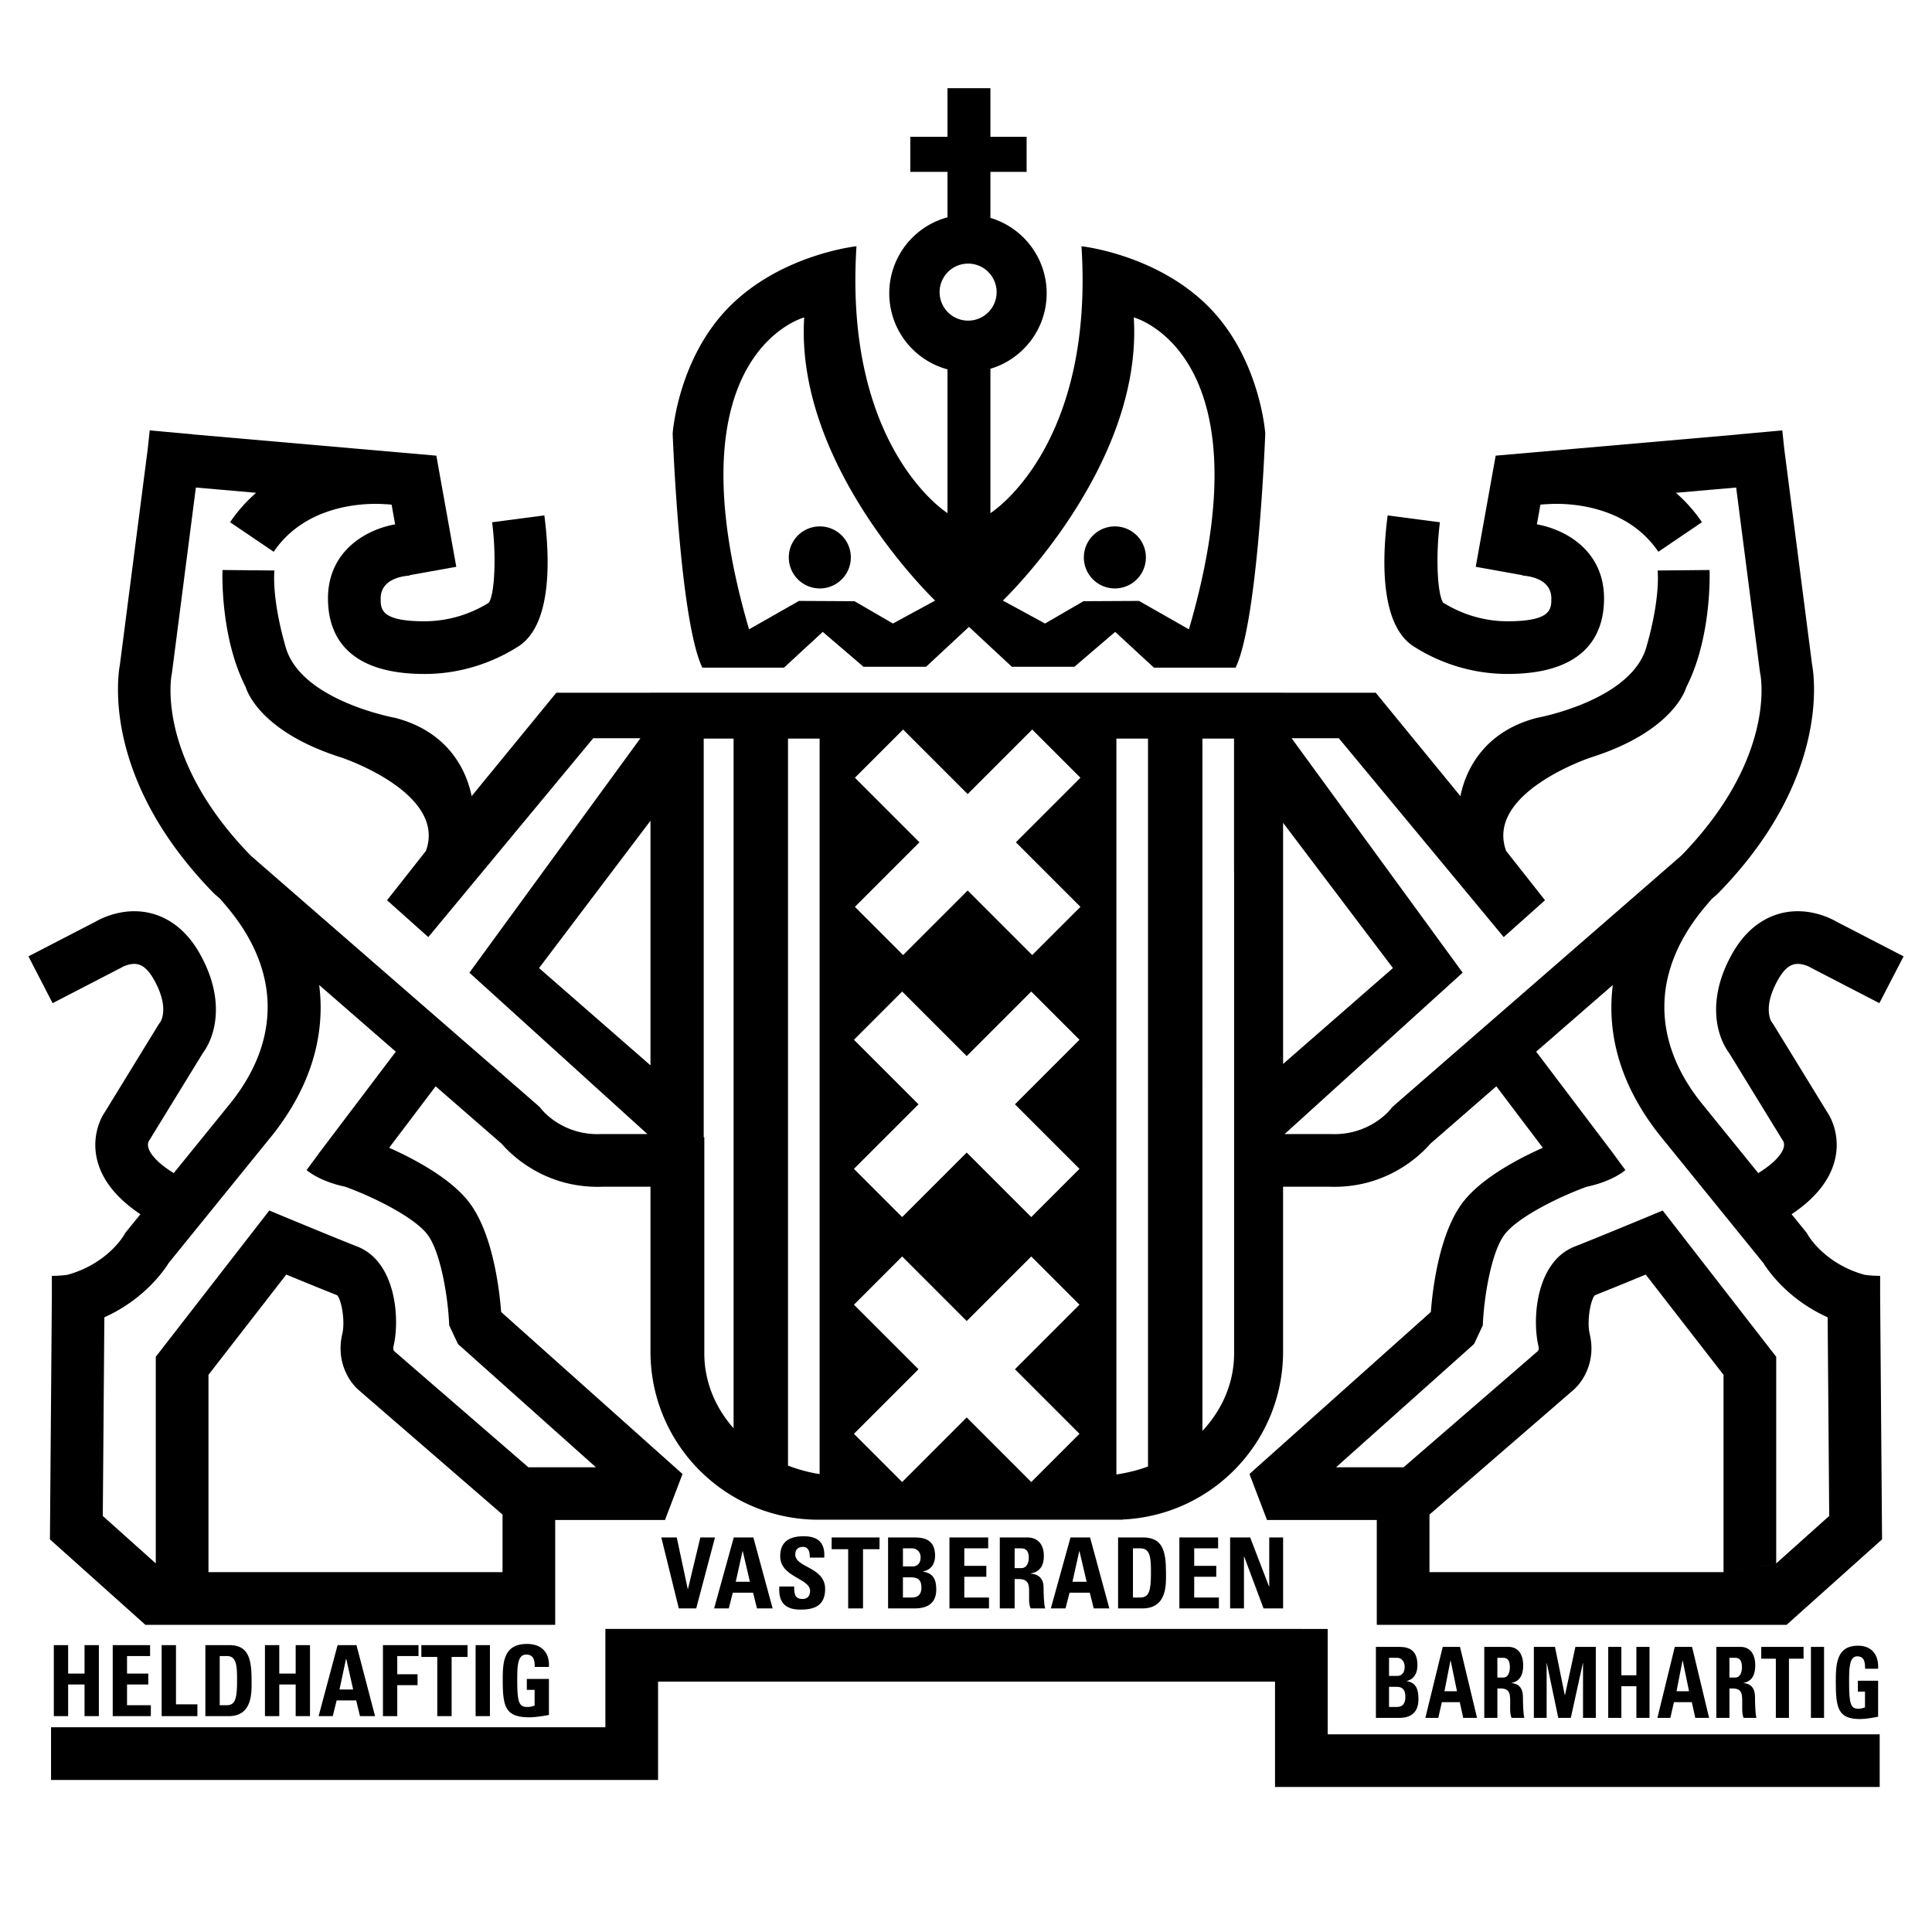 <svg xmlns="http://www.w3.org/2000/svg" width="2500" height="2500" viewBox="0 0 192.756 192.756"><g fill-rule="evenodd" clip-rule="evenodd"><path fill="#fff" d="M0 0h192.756v192.756H0V0z"/><path d="M81.793 58.709a3.095 3.095 0 1 0 0-6.19 3.095 3.095 0 0 0 0 6.19zM111.23 58.709a3.096 3.096 0 0 0 3.096-3.095 3.095 3.095 0 1 0-3.096 3.095z"/><path d="M78.22 66.613l3.867-3.571 4.066 3.482h6.242l4.28-3.982 4.279 3.982h6.242l4.066-3.482 3.867 3.571h8.146c2.27-4.709 2.961-23.367 2.961-23.367s-.506-7.494-5.701-12.689-12.635-5.988-12.635-5.988c1.287 20.161-9.082 26.624-9.082 26.624l-.004.019V36.793c3.244-.966 5.611-3.969 5.611-7.527s-2.367-6.562-5.611-7.527v-4.591h3.611v-3.5h-3.611V8.801h-4.282v4.847h-3.71v3.5h3.71v4.533a7.856 7.856 0 0 0 0 15.17v14.341s-10.369-6.463-9.081-26.624c0 0-7.443.793-12.638 5.988s-5.701 12.689-5.701 12.689.69 18.658 2.961 23.367h8.147v.001zm34.897-34.944s13.551 3.575 5.502 31.119l-4.982-2.834-5.541.029-3.832 2.225-4.209-2.288s14-13.358 13.062-28.251zM96.589 26.3a2.845 2.845 0 1 1 0 5.69 2.845 2.845 0 0 1 0-5.69zm-16.353 5.369c-.94 14.893 13.06 28.251 13.06 28.251l-4.208 2.288-3.832-2.225-5.541-.029-4.983 2.834c-8.049-27.543 5.504-31.119 5.504-31.119z"/><path d="M187.582 129.254v-1.963c-.627 0-1.145-.043-1.57-.109-3.938-1.094-5.566-3.848-5.633-3.967l-.121-.209-1.51-1.861c2.41-1.613 3.869-3.461 4.342-5.514.451-1.961-.137-3.727-.816-4.715l-5.336-8.699-.145-.211-.105-.133.076.094c-.041-.057-.965-1.447.68-4.307.467-.812.973-1.295 1.504-1.438.771-.207 1.619.266 1.631.271l.07.043 6.857 3.549 2.416-4.669-6.715-3.473c-.592-.342-2.85-1.489-5.502-.829-1.363.34-3.307 1.296-4.818 3.925-1.23 2.14-1.67 4.068-1.67 5.689 0 1.951.637 3.447 1.301 4.334l5.312 8.662.098.145-.023-.033c.039.066.156.311.043.693-.113.385-.59 1.32-2.527 2.51l-5.783-7.133c-2.66-3.396-3.584-6.619-3.584-9.451 0-5.973 4.252-10.108 4.691-10.736l.611-.532.074-.075c8.312-8.493 9.555-16.368 9.555-20.318 0-1.296-.129-2.138-.191-2.472-.014-.111-2.566-19.9-2.781-21.554l-.193-1.829-4.289.39.002.008-24.309 2.124-1.99 11.089 4.664.837-.002.039c.676.042 2.881.329 2.881 2.281 0 1.068 0 2.278-4.379 2.278-1.574 0-3.955-.33-6.414-1.857-.365-.556-.566-2.219-.566-4.189 0-1.228.076-2.571.242-3.833l-5.213-.684c-.518 3.936-.869 10.867 2.598 13.072a17.41 17.41 0 0 0 9.354 2.747c7.965 0 9.637-4.097 9.637-7.534 0-4.646-3.662-6.843-6.701-7.395l.354-1.965.555-.048.002.014c.305-.032 7.51-.716 11.207 4.737l4.35-2.949a15.095 15.095 0 0 0-2.598-2.935l6.012-.525 2.375 18.411.018.115.018.086c.016.085.121.657.121 1.619 0 2.878-.945 9.249-8.016 16.502l-.541.471-.012-.014a.08.08 0 0 1-.012.035l-28.07 24.418-.207.189-.152.193c-.086.107-2.133 2.646-5.979 2.479l-.057-.002h-4.533l17.76-16.1-17.064-23.388h4.709l16.453 19.839 4.117-3.675-3.877-4.922c-2.123-5.8 8.412-9.312 8.412-9.312 8.455-2.666 9.561-7.024 9.561-7.024 2.602-5.073 2.322-11.692 2.322-11.692l-5.184.05s.332 2.609-1.125 7.659c-1.541 5.349-10.906 7.04-10.906 7.04-6.525 1.683-7.473 7.07-7.643 7.813l-8.432-10.298h-.006v-.018h-9.25v-.007H64.899v.007h-9.406v.018h-.006l-8.432 10.298c-.171-.743-1.118-6.13-7.642-7.813 0 0-9.366-1.691-10.908-7.04-1.456-5.05-1.124-7.659-1.124-7.659l-5.183-.05s-.28 6.619 2.321 11.692c0 0 1.105 4.358 9.561 7.024 0 0 10.536 3.511 8.412 9.312l-3.876 4.922 4.116 3.675 16.453-19.839h4.71l-17.063 23.39 17.758 16.1h-4.532l-.058.001c-3.845.168-5.893-2.371-5.978-2.479l-.153-.193-.207-.189-28.07-24.418c-.008-.015-.013-.027-.012-.035l-.013.014-.541-.471c-7.07-7.254-8.015-13.624-8.015-16.502 0-.962.105-1.534.122-1.619l.017-.086.017-.115 2.375-18.411 6.012.525a15.168 15.168 0 0 0-2.599 2.935l4.351 2.949c3.697-5.454 10.902-4.769 11.207-4.737l.001-.014.556.048.353 1.965c-3.04.551-6.7 2.748-6.7 7.395 0 3.438 1.671 7.534 9.636 7.534 3.295 0 6.53-.95 9.354-2.747 3.466-2.205 3.114-9.137 2.597-13.072l-5.211.684c.165 1.261.242 2.604.242 3.833 0 1.971-.202 3.634-.567 4.189a12.16 12.16 0 0 1-6.414 1.857c-4.38 0-4.38-1.21-4.38-2.278 0-1.952 2.206-2.239 2.881-2.281l-.002-.039 4.665-.837-1.99-11.089-24.311-2.124.002-.008-4.289-.39-.194 1.829-2.781 21.554c-.062.333-.191 1.176-.191 2.472 0 3.95 1.243 11.825 9.555 20.318l.074.075.612.532c.439.628 4.692 4.763 4.692 10.736 0 2.832-.924 6.055-3.585 9.451l-5.783 7.133c-1.937-1.189-2.413-2.125-2.526-2.51-.112-.383.005-.627.043-.693l-.023.033.097-.145 5.313-8.662c.663-.887 1.301-2.383 1.301-4.334 0-1.621-.44-3.549-1.67-5.689-1.511-2.629-3.454-3.585-4.817-3.925-2.653-.66-4.911.487-5.502.829l-6.715 3.473 2.415 4.669 6.859-3.549.07-.043c.01-.006.86-.479 1.629-.271.532.143 1.039.625 1.505 1.438 1.644 2.859.721 4.25.681 4.307l.076-.094-.107.133-.145.211-5.335 8.699c-.68.988-1.268 2.754-.816 4.715.473 2.053 1.932 3.9 4.34 5.514l-1.51 1.861-.12.209c-.067.119-1.695 2.873-5.632 3.967-.426.066-.945.109-1.572.109v1.963l-.183 23.141-.01 1.188 9.524 8.527h40.887V151.65h10.953l1.751-4.588L50 130.898c-.194-2.49-.898-8.162-3.374-11.168-1.887-2.291-5.348-4.123-7.799-5.217l4.638-6.131 6.588 5.732c.868 1.012 4.286 4.49 10.061 4.287h4.784v16.453c0 9.26 7.507 16.768 16.767 16.768h30.358v-.02c8.898-.406 15.99-7.748 15.99-16.748V118.4h4.627c5.775.203 9.193-3.275 10.062-4.287l6.588-5.732 4.637 6.131c-2.451 1.094-5.912 2.926-7.799 5.217-2.475 3.006-3.18 8.678-3.373 11.168l-18.096 16.164 1.75 4.588h10.953v10.461h40.887l9.525-8.527-.01-1.188-.182-23.141zM50.137 156.852H20.8v-19.686l7.762-10.002c1.573.648 3.767 1.547 5.073 2.061.337.355.623 1.637.623 2.785 0 .389-.033.762-.108 1.078-.119.5-.172.98-.172 1.439 0 1.896.915 3.395 1.844 4.191l14.315 12.391v5.743zM31.943 114.9l-.031.041-.146.193.003.002-1.178 1.602s1.218 1.109 3.854 1.664c2.377.85 6.616 2.836 8.125 4.668 1.375 1.67 2.142 6.363 2.247 9.162l.876 1.863 13.766 12.297h-6.74l-13.382-11.584a.457.457 0 0 1-.101-.299c0-.088.018-.166.027-.205.157-.658.252-1.49.252-2.396 0-2.838-.938-6.395-3.87-7.541-2.061-.807-6.875-2.805-6.924-2.824l-1.854-.77-1.23 1.584-10.095 13.008v20.617l-5.287-4.734.156-19.82c3.889-1.748 5.875-4.551 6.414-5.414l10.426-12.859c3.57-4.555 4.739-8.904 4.739-12.646 0-.771-.055-1.516-.144-2.232 2.49 2.166 5.148 4.479 7.644 6.648l-7.547 9.975zm21.838-18.316l11.118-14.699v24.404l-11.118-9.705zm19.407 45.914c-1.828-2.066-2.918-4.656-2.918-7.471v-21.566h-.06V73.69h2.978v68.808zm8.585 4.572a15.288 15.288 0 0 1-3.154-.848V73.69h3.154v73.38zm21.116.791l-6.44-6.441-6.44 6.441-4.811-4.811 6.441-6.441-6.441-6.439 4.811-4.811 6.44 6.441 6.44-6.441 4.811 4.811-6.439 6.439 6.439 6.441-4.811 4.811zm0-26.433l-6.44-6.439-6.44 6.439-4.811-4.811 6.441-6.439-6.441-6.441 4.811-4.811 6.44 6.441 6.44-6.441 4.811 4.811-6.439 6.441 6.439 6.439-4.811 4.811zm.097-26.142l-6.44-6.44-6.441 6.441-4.81-4.811 6.44-6.441-6.44-6.44 4.81-4.81 6.441 6.44 6.44-6.44 4.811 4.81-6.441 6.44 6.441 6.441-4.811 4.81zm11.551 51.028c-.998.365-2.055.635-3.154.793V73.69h3.154v72.624zm8.59-11.287c0 2.934-1.186 5.627-3.16 7.734V73.69h3.154v13.315h.006v48.022zm4.887-52.935l10.961 14.492-10.961 9.568v-24.06zm43.943 74.76h-29.338v-5.742c3.818-3.305 14.322-12.396 14.314-12.391.93-.797 1.846-2.295 1.846-4.191 0-.459-.055-.939-.174-1.439a4.844 4.844 0 0 1-.107-1.078c0-1.148.285-2.43.623-2.785 1.307-.514 3.5-1.412 5.074-2.061l7.762 10.002v19.685l5.256-.869v-20.617l-10.096-13.008-1.23-1.584-1.852.77c-.049.02-4.863 2.018-6.924 2.824-2.934 1.146-3.871 4.703-3.871 7.541 0 .906.096 1.738.252 2.396a.83.83 0 0 1 .029.205.458.458 0 0 1-.102.299l-13.383 11.584h-6.738l13.766-12.297.875-1.863c.105-2.799.873-7.492 2.248-9.162 1.508-1.832 5.746-3.818 8.123-4.668 2.637-.555 3.854-1.664 3.854-1.664l-1.178-1.602.004-.002-.146-.193-.029-.041h-.002l-7.547-9.977 7.643-6.648a18.281 18.281 0 0 0-.143 2.232c0 3.742 1.168 8.092 4.738 12.646 0 0 10.205 12.586 10.428 12.859.537.863 2.523 3.666 6.412 5.414l.156 19.82-5.287 4.734-5.256.871zM8.435 166.971v-2.836h1.429v7.084H8.435v-3.158H6.798v3.158H5.369v-7.084h1.429v2.836h1.637zM11.246 171.219v-7.084h3.728v1.09h-2.3v1.746h2.12v1.09h-2.12v2.07h2.376v1.088h-3.804zM16.128 171.219v-7.084h1.43v5.906h2.138v1.178h-3.568zM21.92 165.225h.738c.994 0 .994 1.148.994 2.453 0 1.775-.17 2.453-1.041 2.453h-.691v-4.906zm-1.429 5.994h2.328c2.442 0 2.281-2.492 2.281-3.58 0-2.207-.35-3.504-2.224-3.504h-2.385v7.084zM29.5 166.971v-2.836h1.429v7.084H29.5v-3.158h-1.637v3.158h-1.429v-7.084h1.429v2.836H29.5zM35.235 168.561h-1.363l.653-3.061h.02l.69 3.061zm-2.035 2.658l.388-1.57h1.949l.378 1.57h1.505l-1.855-7.084h-1.883l-1.893 7.084H33.2zM38.207 171.219v-7.084h3.548v1.09h-2.12v1.814h2.026v1.09h-2.026v3.09h-1.428zM46.647 164.135v1.177h-1.589v5.907h-1.43v-5.907h-1.589v-1.177h4.608zM47.452 171.219v-7.084h1.429v7.084h-1.429zM53.348 166.312c.009-.656-.094-1.234-.852-1.234-.89 0-.89 1.244-.89 2.619 0 2.217.208 2.609 1.022 2.609.236 0 .492-.059.71-.137v-1.57h-.776v-1.09h2.205v3.592c-.388.078-1.362.236-1.931.236-2.404 0-2.678-1.031-2.678-3.719 0-1.787.085-3.602 2.423-3.602 1.401 0 2.271.814 2.186 2.295h-1.419v.001z"/><path d="M65.979 153.391h1.54l1.099 5.15h.019l1.237-5.15h1.461l-1.874 7.082h-1.736l-1.746-7.082zM74.82 157.814h-1.413l.677-3.061h.02l.716 3.061zm-2.11 2.659l.402-1.568h2.021l.392 1.568h1.56l-1.923-7.082H73.21l-1.962 7.082h1.462zM79.853 160.592c-1.835 0-2.178-1.08-2.1-2.307h1.481c0 .678.029 1.246.844 1.246.5 0 .745-.324.745-.805 0-1.275-2.982-1.354-2.982-3.463 0-1.109.53-1.992 2.335-1.992 1.442 0 2.159.648 2.061 2.129h-1.442c0-.529-.088-1.068-.687-1.068-.481 0-.765.264-.765.754 0 1.346 2.982 1.227 2.982 3.455 0 1.834-1.344 2.051-2.472 2.051zM87.75 153.391v1.175h-1.647v5.907h-1.481v-5.907h-1.649v-1.175h4.777zM90.086 157.373h.864c.746 0 .98.383.98 1.01 0 .992-.706 1.002-1.02 1.002h-.824v-2.012zm0-2.894h.913c.5 0 .854.383.854.902 0 .688-.451.902-.775.902h-.991v-1.804h-.001zm1.138 5.994c.628 0 2.188-.078 2.188-1.873 0-.971-.275-1.648-1.325-1.795v-.02c.805-.158 1.207-.746 1.207-1.561 0-1.512-.932-1.834-2.061-1.834h-2.629v7.082h2.62v.001zM94.727 160.473v-7.082h3.865v1.088h-2.384v1.746h2.198v1.089h-2.198v2.071h2.464v1.088h-3.945zM101.232 154.479h.656c.471 0 .756.256.756.932 0 .451-.168 1.041-.756 1.041h-.656v-1.973zm0 3.06h.383c1.137 0 1.059.717 1.059 1.561 0 .461-.039.941.158 1.373h1.451c-.137-.293-.166-1.627-.166-2.08 0-1.275-.963-1.354-1.285-1.393v-.02c.961-.156 1.314-.834 1.314-1.736 0-1.207-.648-1.854-1.658-1.854H99.75v7.082h1.482v-2.933zM108.414 157.814H107l.678-3.061h.02l.716 3.061zm-2.109 2.659l.402-1.568h2.021l.393 1.568h1.559l-1.924-7.082h-1.951l-1.963 7.082h1.463zM113.035 154.479h.766c1.029 0 1.029 1.148 1.029 2.453 0 1.775-.176 2.453-1.08 2.453h-.715v-4.906zm-1.482 5.994h2.414c2.531 0 2.365-2.49 2.365-3.58 0-2.207-.363-3.502-2.307-3.502h-2.473v7.082h.001zM117.666 160.473v-7.082h3.865v1.088h-2.385v1.746h2.2v1.089h-2.2v2.071h2.463v1.088h-3.943zM122.729 160.473v-7.082h2.001l1.883 4.904h.02v-4.904h1.383v7.082h-1.952l-1.933-5.18h-.02v5.18h-1.382zM138.584 168.293h.762c.66 0 .867.383.867 1.01 0 .992-.623 1.002-.9 1.002h-.729v-2.012zm0-2.895h.805c.443 0 .756.383.756.902 0 .688-.4.902-.686.902h-.875v-1.804zm1.006 5.995c.555 0 1.932-.078 1.932-1.873 0-.971-.242-1.648-1.17-1.795v-.02c.711-.158 1.066-.746 1.066-1.561 0-1.512-.824-1.834-1.82-1.834h-2.324v7.082h2.316v.001zM145.363 168.734h-1.25l.6-3.061h.018l.632 3.061zm-1.865 2.659l.355-1.568h1.787l.346 1.568h1.379l-1.699-7.082h-1.725l-1.734 7.082h1.291zM149.393 165.398h.582c.416 0 .666.256.666.932 0 .451-.146 1.041-.666 1.041h-.582v-1.973zm0 3.061h.338c1.006 0 .938.717.938 1.561 0 .461-.035.941.139 1.373h1.283c-.123-.293-.148-1.629-.148-2.08 0-1.275-.85-1.354-1.135-1.393v-.02c.85-.156 1.16-.834 1.16-1.736 0-1.207-.572-1.854-1.465-1.854h-2.418v7.082h1.309v-2.933h-.001zM153.033 171.393v-7.082h2.108l.978 4.816h.018l1.041-4.816h2.037v7.082h-1.276v-5.465h-.015l-1.205 5.465h-1.25l-1.143-5.465h-.017v5.465h-1.276zM163.262 167.145v-2.834h1.31v7.082h-1.31v-3.159h-1.498v3.159h-1.311v-7.082h1.311v2.834h1.498zM168.516 168.734h-1.248l.598-3.061h.018l.632 3.061zm-1.864 2.659l.355-1.568h1.785l.348 1.568h1.377l-1.699-7.082h-1.725l-1.732 7.082h1.291zM172.547 165.398h.58c.416 0 .668.256.668.932 0 .451-.148 1.041-.668 1.041h-.58v-1.973zm0 3.061h.338c1.006 0 .936.717.936 1.561 0 .461-.033.941.139 1.373h1.283c-.121-.293-.146-1.629-.146-2.08 0-1.275-.85-1.354-1.137-1.393v-.02c.85-.156 1.162-.834 1.162-1.736 0-1.207-.572-1.854-1.465-1.854h-2.418v7.082h1.309v-2.933h-.001zM179.941 164.311v1.175h-1.457v5.907h-1.308v-5.907h-1.457v-1.175h4.222zM180.678 171.393v-7.082h1.308v7.082h-1.308zM186.078 166.488c.01-.658-.086-1.236-.781-1.236-.812 0-.812 1.246-.812 2.619 0 2.217.189 2.609.936 2.609.215 0 .449-.059.65-.137v-1.57h-.711v-1.088h2.02v3.59c-.355.078-1.25.236-1.77.236-2.201 0-2.453-1.031-2.453-3.719 0-1.785.078-3.602 2.221-3.602 1.281 0 2.08.814 2.002 2.297h-1.302v.001z"/><path d="M129.838 162.518H60.399v9.811H5.093v5.258h60.562v-9.812h61.554v10.512h60.328v-5.256h-55.072v-10.512h-2.627v-.001z"/></g></svg>